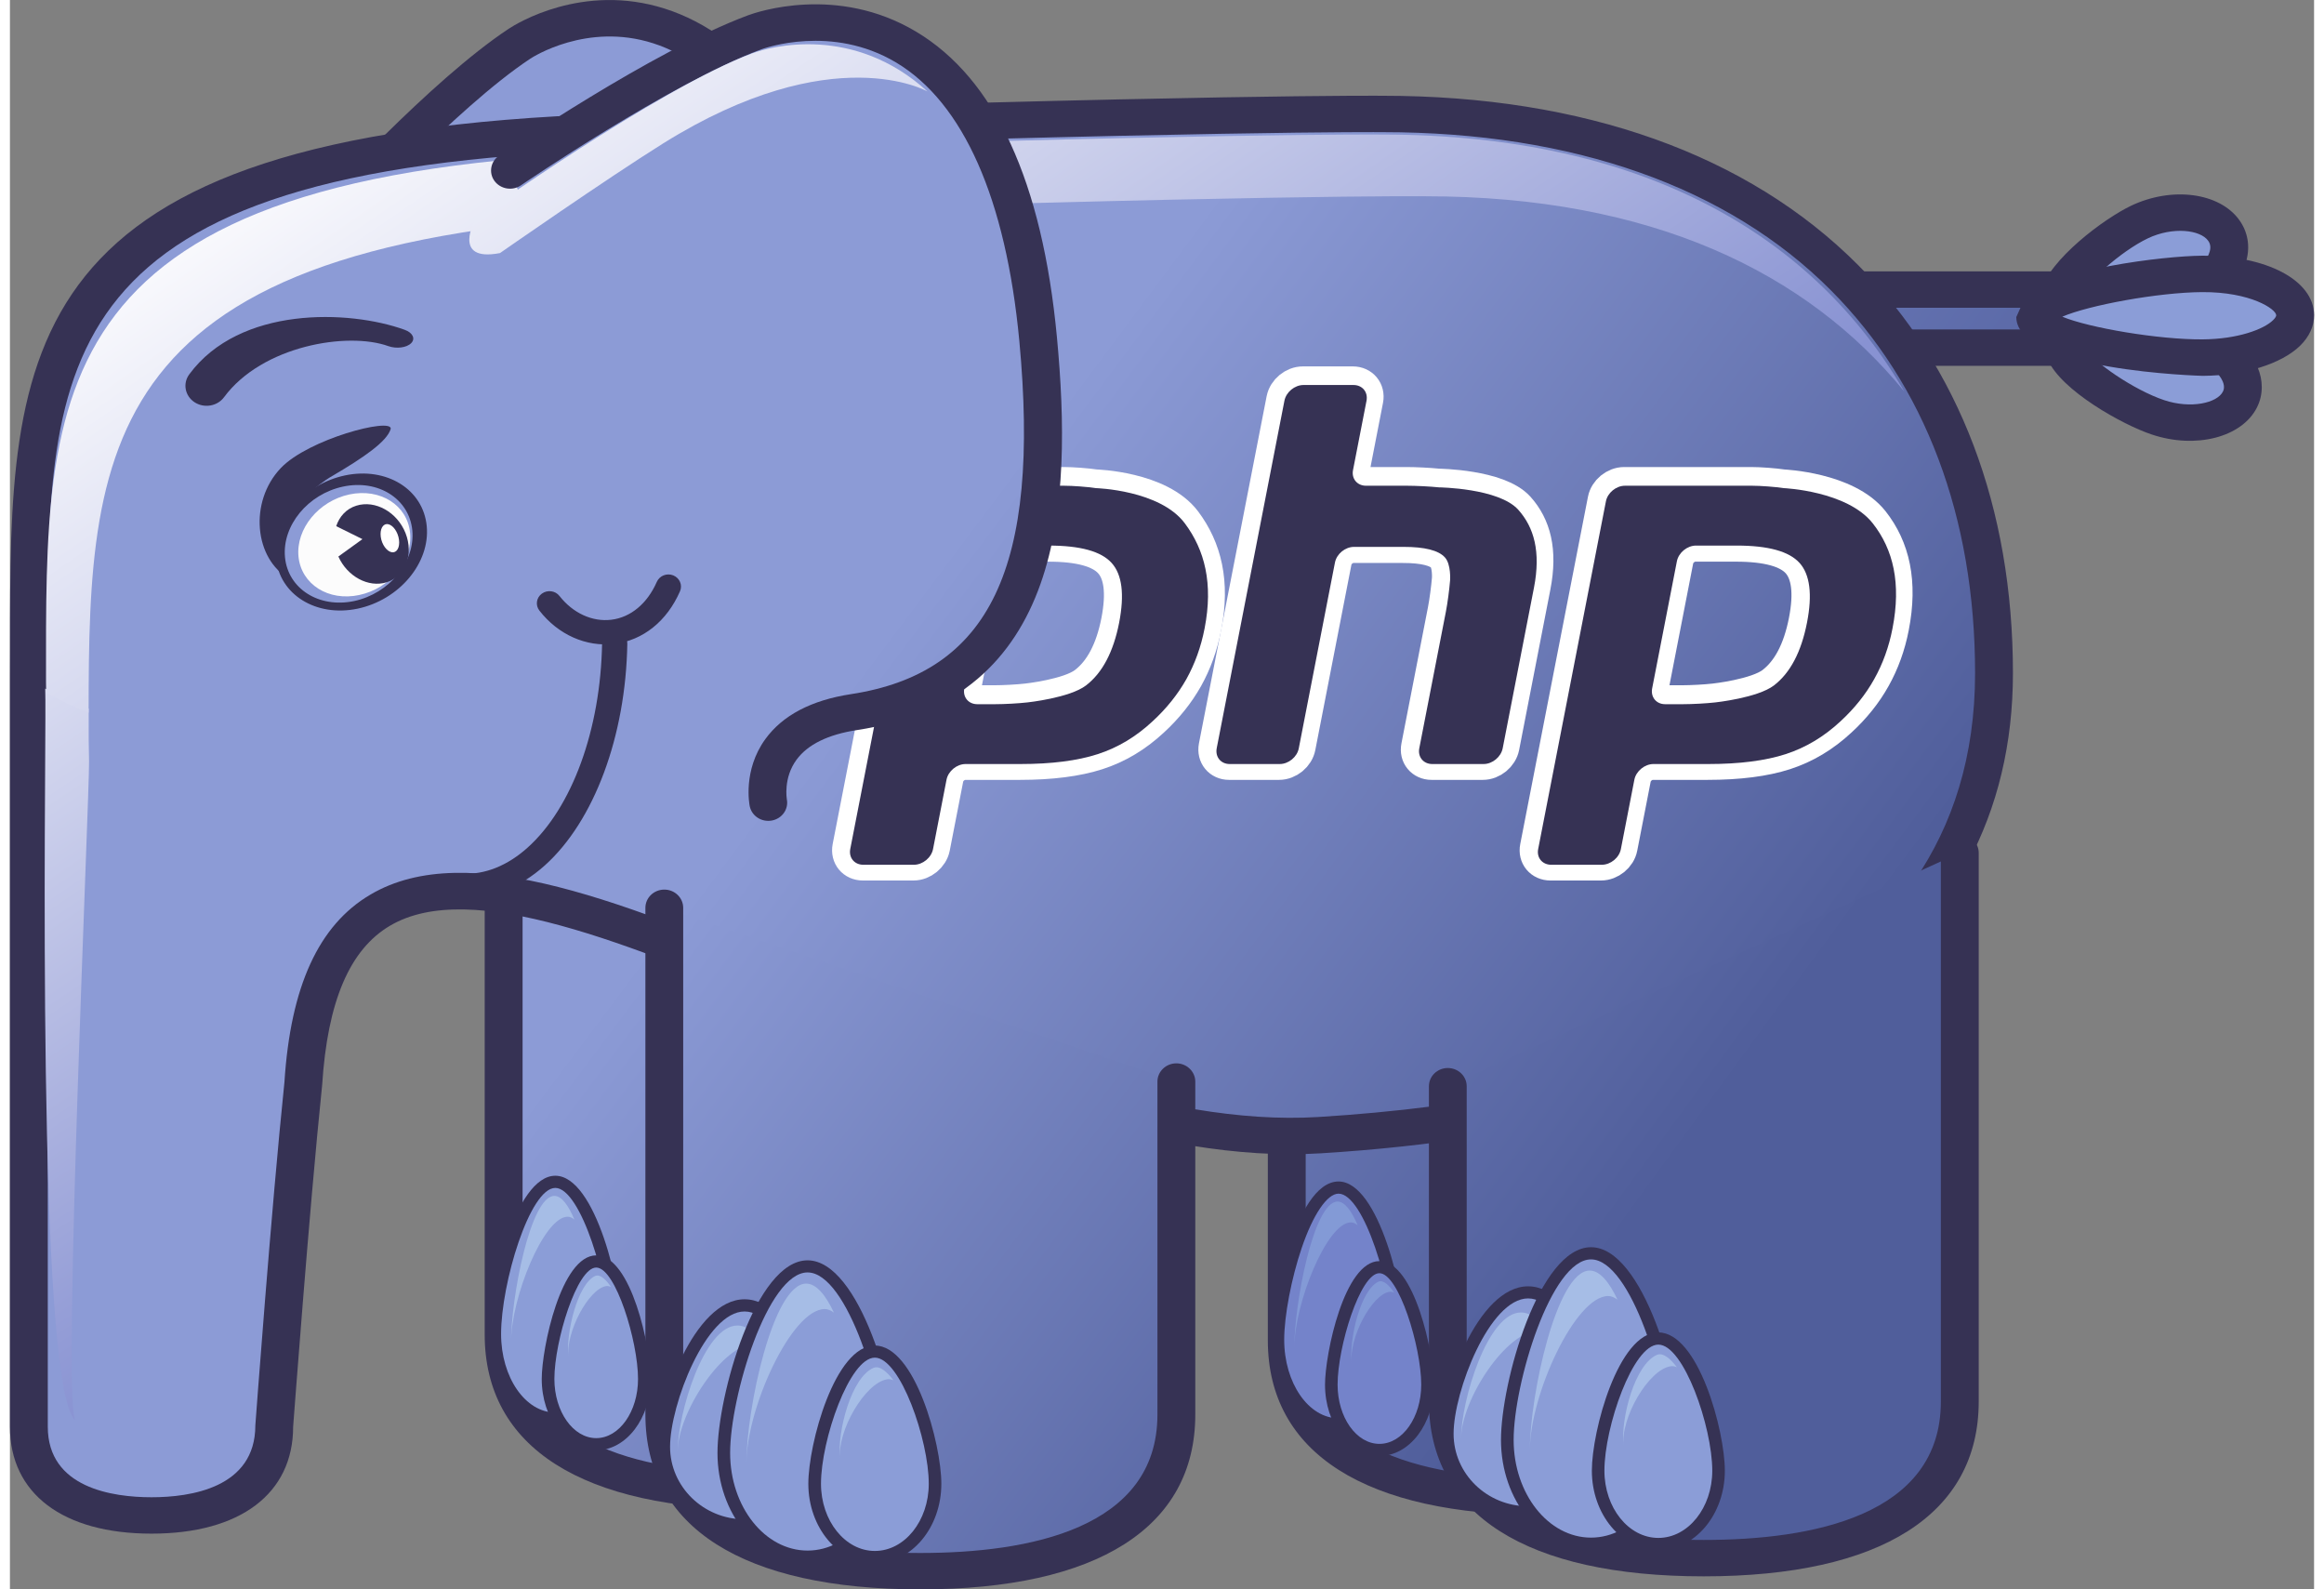<?xml version="1.0" encoding="UTF-8"?>
<svg xmlns="http://www.w3.org/2000/svg" xmlns:xlink="http://www.w3.org/1999/xlink" width="117px" height="80px" viewBox="0 0 116 80" version="1.1">
<rect x="0" y="0" width="116" height="80" fill="#808080" stroke="none"/>
<defs>
<clipPath id="clip1">
  <path d="M 16 0 L 45 0 L 45 38 L 16 38 Z M 16 0 "/>
</clipPath>
<clipPath id="clip2">
  <path d="M 16.141 10.98 C 16.141 10.98 21.766 4.773 25.656 2.199 C 26.898 1.379 36.125 -3.465 42.051 13.207 C 45.293 22.336 45.348 29.133 37.98 32.035 C 33.566 33.77 35.145 37.023 35.145 37.023 "/>
</clipPath>
<linearGradient id="linear0" gradientUnits="userSpaceOnUse" x1="0" y1="0" x2="1" y2="0" gradientTransform="matrix(38.336,28.5,-28.569,38.242,46.765,28.42)">
<stop offset="0" style="stop-color:rgb(54.902%,60.784%,83.922%);stop-opacity:1;"/>
<stop offset="1" style="stop-color:rgb(31.373%,36.863%,60.784%);stop-opacity:1;"/>
</linearGradient>
<clipPath id="clip3">
  <path d="M 91 14 L 106 14 L 106 18 L 91 18 Z M 91 14 "/>
</clipPath>
<clipPath id="clip4">
  <path d="M 91.75 14.574 L 103.559 14.574 C 104.551 14.574 105.352 15.23 105.352 16.035 C 105.352 16.844 104.551 17.496 103.559 17.496 L 94.289 17.496 Z M 91.75 14.574 "/>
</clipPath>
<linearGradient id="linear1" gradientUnits="userSpaceOnUse" x1="0" y1="0" x2="1" y2="0" gradientTransform="matrix(38.654,28.737,-28.807,38.56,71.837,-4.359)">
<stop offset="0" style="stop-color:rgb(50.196%,56.078%,81.569%);stop-opacity:1;"/>
<stop offset="1" style="stop-color:rgb(31.373%,36.863%,60.784%);stop-opacity:1;"/>
</linearGradient>
<clipPath id="clip5">
  <path d="M 24 43 L 51 43 L 51 76 L 24 76 Z M 24 43 "/>
</clipPath>
<clipPath id="clip6">
  <path d="M 50.629 43.648 L 50.629 67.176 C 50.629 72.98 44.859 75.059 37.742 75.059 C 30.621 75.059 24.855 72.98 24.855 67.176 L 24.855 43.367 "/>
</clipPath>
<linearGradient id="linear2" gradientUnits="userSpaceOnUse" x1="0" y1="0" x2="1" y2="0" gradientTransform="matrix(38.167,28.375,-28.444,38.074,29.419,50.942)">
<stop offset="0" style="stop-color:rgb(54.902%,60.784%,83.922%);stop-opacity:1;"/>
<stop offset="1" style="stop-color:rgb(31.373%,36.863%,60.784%);stop-opacity:1;"/>
</linearGradient>
<clipPath id="clip7">
  <path d="M 64 43 L 91 43 L 91 76 L 64 76 Z M 64 43 "/>
</clipPath>
<clipPath id="clip8">
  <path d="M 90.059 43.934 L 90.059 67.465 C 90.059 73.266 84.289 75.344 77.172 75.344 C 70.055 75.344 64.281 73.266 64.281 67.465 L 64.281 43.656 "/>
</clipPath>
<linearGradient id="linear3" gradientUnits="userSpaceOnUse" x1="0" y1="0" x2="1" y2="0" gradientTransform="matrix(38.167,28.375,-28.444,38.074,43.78,32.593)">
<stop offset="0" style="stop-color:rgb(54.902%,60.784%,83.922%);stop-opacity:1;"/>
<stop offset="1" style="stop-color:rgb(31.373%,36.863%,60.784%);stop-opacity:1;"/>
</linearGradient>
<clipPath id="clip9">
  <path d="M 35 11 L 44 11 L 44 36 L 35 36 Z M 35 11 "/>
</clipPath>
<clipPath id="clip10">
  <path d="M 39.785 11.512 C 44.809 19.652 44.273 26.531 37.582 30.137 C 33.578 32.293 35.785 35.145 35.785 35.145 "/>
</clipPath>
<linearGradient id="linear4" gradientUnits="userSpaceOnUse" x1="0" y1="0" x2="1" y2="0" gradientTransform="matrix(37.049,27.543,-27.61,36.959,45.756,29.252)">
<stop offset="0" style="stop-color:rgb(50.196%,56.078%,81.569%);stop-opacity:1;"/>
<stop offset="1" style="stop-color:rgb(31.373%,36.863%,60.784%);stop-opacity:1;"/>
</linearGradient>
<clipPath id="clip11">
  <path d="M 0 5 L 100 5 L 100 77 L 0 77 Z M 0 5 "/>
</clipPath>
<clipPath id="clip12">
  <path d="M 69.109 5.738 C 69.109 5.738 60.777 5.641 30.324 6.645 C -0.125 7.652 1 18.543 0.953 34.188 L 0.953 71.812 C 0.953 74.992 3.715 76.277 7.129 76.277 C 10.539 76.277 13.305 74.992 13.305 71.812 C 13.305 71.812 14.094 61.062 14.773 54.52 C 16.289 30.762 45.039 58.426 65.941 57.137 C 84.93 55.961 99.887 49.422 99.887 33.883 C 99.887 18.336 90.086 5.738 69.109 5.738 Z M 69.109 5.738 "/>
</clipPath>
<linearGradient id="linear5" gradientUnits="userSpaceOnUse" x1="0" y1="0" x2="1" y2="0" gradientTransform="matrix(38.529,28.644,-28.714,38.436,39.383,38.37)">
<stop offset="0" style="stop-color:rgb(54.902%,60.784%,83.922%);stop-opacity:1;"/>
<stop offset="1" style="stop-color:rgb(31.373%,36.863%,60.784%);stop-opacity:1;"/>
</linearGradient>
<clipPath id="clip13">
  <path d="M 1 34 L 4 34 L 4 72 L 1 72 Z M 1 34 "/>
</clipPath>
<clipPath id="clip14">
  <path d="M 1.785 35.219 C 1.816 38.75 1.316 69.613 3.273 71.469 C 2.656 70.102 4 40.203 3.984 38.324 L 3.965 37.223 C 3.965 36.699 3.965 36.184 3.965 35.668 C 3.211 35.391 2.48 35.051 1.777 34.66 Z M 1.785 35.219 "/>
</clipPath>
<linearGradient id="linear6" gradientUnits="userSpaceOnUse" x1="0" y1="0" x2="1" y2="0" gradientTransform="matrix(25.511,37.09,-37.18,25.448,-13.39,28.851)">
<stop offset="0" style="stop-color:rgb(98.039%,98.039%,99.216%);stop-opacity:1;"/>
<stop offset="1" style="stop-color:rgb(53.333%,57.255%,82.353%);stop-opacity:1;"/>
</linearGradient>
<clipPath id="clip15">
  <path d="M 1 6 L 96 6 L 96 36 L 1 36 Z M 1 6 "/>
</clipPath>
<clipPath id="clip16">
  <path d="M 69.098 6.773 C 69.098 6.773 60.945 6.676 31.152 7.66 C 1.359 8.645 1.816 19.598 1.816 34.32 L 1.824 34.863 C 2.512 35.254 3.227 35.594 3.961 35.871 C 3.969 21.941 4.562 11.719 33.297 10.77 C 63.09 9.781 71.246 9.879 71.246 9.879 C 82.641 9.879 90.484 13.715 95.367 19.703 C 90.871 11.957 82.359 6.773 69.098 6.773 Z M 69.098 6.773 "/>
</clipPath>
<linearGradient id="linear7" gradientUnits="userSpaceOnUse" x1="0" y1="0" x2="1" y2="0" gradientTransform="matrix(29.726,43.218,-43.324,29.653,28.613,-1.833)">
<stop offset="0" style="stop-color:rgb(98.039%,98.039%,99.216%);stop-opacity:1;"/>
<stop offset="1" style="stop-color:rgb(53.333%,57.255%,82.353%);stop-opacity:1;"/>
</linearGradient>
<clipPath id="clip17">
  <path d="M 32 45 L 59 45 L 59 80 L 32 80 Z M 32 45 "/>
</clipPath>
<clipPath id="clip18">
  <path d="M 58.723 54.441 L 58.723 71.199 C 58.723 77 52.949 79.086 45.832 79.086 C 38.715 79.086 32.945 77 32.945 71.199 L 32.945 45.695 "/>
</clipPath>
<linearGradient id="linear8" gradientUnits="userSpaceOnUse" x1="0" y1="0" x2="1" y2="0" gradientTransform="matrix(38.148,28.36,-28.429,38.055,28.813,51.886)">
<stop offset="0" style="stop-color:rgb(54.902%,60.784%,83.922%);stop-opacity:1;"/>
<stop offset="1" style="stop-color:rgb(31.373%,36.863%,60.784%);stop-opacity:1;"/>
</linearGradient>
<clipPath id="clip19">
  <path d="M 72 42 L 99 42 L 99 79 L 72 79 Z M 72 42 "/>
</clipPath>
<clipPath id="clip20">
  <path d="M 98.164 42.926 L 98.164 70.543 C 98.164 76.344 92.395 78.426 85.273 78.426 C 78.156 78.426 72.387 76.344 72.387 70.543 L 72.387 54.676 "/>
</clipPath>
<linearGradient id="linear9" gradientUnits="userSpaceOnUse" x1="0" y1="0" x2="1" y2="0" gradientTransform="matrix(38.28,28.459,-28.528,38.187,46.073,29.308)">
<stop offset="0" style="stop-color:rgb(54.902%,60.784%,83.922%);stop-opacity:1;"/>
<stop offset="1" style="stop-color:rgb(31.373%,36.863%,60.784%);stop-opacity:1;"/>
</linearGradient>
<clipPath id="clip21">
  <path d="M 25 1 L 53 1 L 53 41 L 25 41 Z M 25 1 "/>
</clipPath>
<clipPath id="clip22">
  <path d="M 25.176 8.582 C 25.176 8.582 32.727 3.402 37.496 1.629 C 39.016 1.062 49.984 -1.828 51.762 17.062 C 52.734 27.406 50.984 34.551 42.48 35.848 C 37.391 36.621 38.18 40.406 38.18 40.406 "/>
</clipPath>
<linearGradient id="linear10" gradientUnits="userSpaceOnUse" x1="0" y1="0" x2="1" y2="0" gradientTransform="matrix(38.221,28.415,-28.484,38.128,48.358,26.347)">
<stop offset="0" style="stop-color:rgb(54.902%,60.784%,83.922%);stop-opacity:1;"/>
<stop offset="1" style="stop-color:rgb(31.373%,36.863%,60.784%);stop-opacity:1;"/>
</linearGradient>
<clipPath id="clip23">
  <path d="M 23 2 L 47 2 L 47 13 L 23 13 Z M 23 2 "/>
</clipPath>
<clipPath id="clip24">
  <path d="M 32.898 7.211 C 41.449 1.879 46.195 4.605 46.195 4.605 C 42.477 1.215 38.297 2.34 37.371 2.684 C 32.617 4.461 23.438 11.02 23.438 11.02 C 23.438 11.02 22.199 13.215 24.672 12.738 C 24.672 12.738 30.051 8.988 32.898 7.211 Z M 32.898 7.211 "/>
</clipPath>
<linearGradient id="linear11" gradientUnits="userSpaceOnUse" x1="0" y1="0" x2="1" y2="0" gradientTransform="matrix(30.38,44.169,-44.277,30.306,27.892,-1.376)">
<stop offset="0" style="stop-color:rgb(98.039%,98.039%,99.216%);stop-opacity:1;"/>
<stop offset="1" style="stop-color:rgb(53.333%,57.255%,82.353%);stop-opacity:1;"/>
</linearGradient>
</defs>
<g id="surface1">
<g clip-path="url(#clip1)" clip-rule="nonzero">
<g clip-path="url(#clip2)" clip-rule="nonzero">
<path style=" stroke:none;fill-rule:nonzero;fill:url(#linear0);" d="M 16.141 10.98 C 16.141 10.98 21.766 4.773 25.656 2.199 C 26.898 1.379 36.125 -3.465 42.051 13.207 C 45.293 22.336 45.348 29.133 37.98 32.035 C 33.566 33.77 35.145 37.023 35.145 37.023 "/>
</g>
</g>
<path style=" stroke:none;fill-rule:nonzero;fill:rgb(21.176%,19.608%,32.941%);fill-opacity:1;" d="M 25.121 1.441 C 21.168 4.051 15.656 10.121 15.422 10.379 C 15.078 10.758 15.117 11.34 15.516 11.672 C 15.91 12.004 16.512 11.965 16.859 11.582 C 16.914 11.52 22.449 5.43 26.199 2.953 C 26.309 2.879 29.047 1.113 32.375 2.176 C 35.879 3.293 38.914 7.211 41.148 13.504 C 44.711 23.523 43.652 28.812 37.621 31.184 C 35.879 31.871 34.73 32.863 34.215 34.141 C 33.531 35.824 34.25 37.344 34.281 37.41 C 34.5 37.867 35.062 38.059 35.535 37.852 C 36.012 37.645 36.223 37.102 36.012 36.645 C 36.008 36.633 35.602 35.73 35.996 34.785 C 36.324 34.008 37.113 33.363 38.34 32.883 C 47.445 29.297 45.586 20.324 42.953 12.91 C 40.48 5.957 37.125 1.762 32.977 0.438 C 28.828 -0.887 25.484 1.203 25.121 1.441 "/>
<g clip-path="url(#clip3)" clip-rule="nonzero">
<g clip-path="url(#clip4)" clip-rule="nonzero">
<path style=" stroke:none;fill-rule:nonzero;fill:url(#linear1);" d="M 91.75 14.574 L 103.559 14.574 C 104.551 14.574 105.352 15.23 105.352 16.035 C 105.352 16.844 104.551 17.496 103.559 17.496 L 94.289 17.496 L 91.75 14.574 "/>
</g>
</g>
<path style=" stroke:none;fill-rule:nonzero;fill:rgb(21.176%,19.608%,32.941%);fill-opacity:1;" d="M 103.559 15.492 C 104.055 15.492 104.398 15.777 104.398 16.035 C 104.398 16.293 104.055 16.582 103.559 16.582 C 103.559 16.582 95.543 16.582 94.734 16.582 C 94.547 16.363 94.262 16.035 93.789 15.492 C 96.578 15.492 103.559 15.492 103.559 15.492 Z M 89.711 13.66 L 93.844 18.414 L 103.559 18.414 C 105.074 18.414 106.305 17.348 106.305 16.035 C 106.305 14.727 105.074 13.66 103.559 13.66 L 89.711 13.66 "/>
<path style=" stroke:none;fill-rule:nonzero;fill:rgb(54.51%,61.569%,84.314%);fill-opacity:1;" d="M 107.211 11.176 C 108.836 10.406 110.734 10.594 111.453 11.598 C 112.172 12.605 111.441 14.043 109.816 14.816 C 108.195 15.586 103.949 16.52 103.227 15.512 C 102.508 14.508 105.59 11.949 107.211 11.176 "/>
<path style=" stroke:none;fill-rule:nonzero;fill:rgb(21.176%,19.608%,32.941%);fill-opacity:1;" d="M 107.633 11.996 C 108.891 11.398 110.273 11.566 110.668 12.117 C 110.781 12.273 110.805 12.449 110.746 12.66 C 110.645 13.043 110.234 13.594 109.395 13.996 C 107.828 14.738 105.047 15.176 104.188 14.965 C 104.504 14.254 106.246 12.66 107.633 11.996 Z M 106.789 10.355 C 105.434 11 102.672 13.055 102.234 14.676 L 102.445 16.031 C 103.75 17.859 109.012 16.223 110.238 15.637 C 111.461 15.055 112.316 14.137 112.59 13.121 C 112.789 12.395 112.664 11.672 112.238 11.078 C 111.242 9.691 108.852 9.375 106.789 10.355 "/>
<path style=" stroke:none;fill-rule:nonzero;fill:rgb(54.51%,61.569%,84.314%);fill-opacity:1;" d="M 110.098 17.109 C 111.836 17.688 112.805 19.031 112.27 20.109 C 111.727 21.188 109.879 21.586 108.141 21.004 C 106.406 20.426 102.91 18.246 103.449 17.172 C 103.992 16.09 108.359 16.527 110.098 17.109 "/>
<path style=" stroke:none;fill-rule:nonzero;fill:rgb(21.176%,19.608%,32.941%);fill-opacity:1;" d="M 110.41 16.242 L 110.406 16.242 Z M 109.785 17.973 C 110.719 18.285 111.234 18.805 111.398 19.191 C 111.523 19.484 111.438 19.656 111.41 19.711 C 111.125 20.285 109.797 20.59 108.453 20.141 C 106.918 19.629 104.855 18.191 104.465 17.527 C 105.188 17.289 108.105 17.41 109.785 17.973 Z M 102.594 16.773 L 102.594 18.102 C 103.266 19.656 106.359 21.383 107.832 21.871 C 110.043 22.613 112.371 22.012 113.125 20.508 C 113.289 20.184 113.367 19.836 113.367 19.48 C 113.367 19.148 113.297 18.812 113.156 18.484 C 112.73 17.496 111.727 16.684 110.406 16.242 C 109.09 15.801 103.59 14.785 102.594 16.773 "/>
<path style=" stroke:none;fill-rule:nonzero;fill:rgb(54.51%,61.569%,84.314%);fill-opacity:1;" d="M 110.352 13.785 C 112.934 13.77 115.039 14.699 115.047 15.863 C 115.059 17.027 112.977 17.984 110.395 18 C 107.816 18.016 101.973 17.113 101.961 15.953 C 101.945 14.785 107.773 13.805 110.352 13.785 "/>
<path style=" stroke:none;fill-rule:nonzero;fill:rgb(21.176%,19.608%,32.941%);fill-opacity:1;" d="M 114.094 15.871 C 114.094 15.914 114.055 16 113.938 16.113 C 113.473 16.574 112.16 17.07 110.387 17.082 C 108.172 17.098 104.672 16.5 103.324 15.941 C 104.66 15.363 108.148 14.719 110.359 14.703 C 112.805 14.688 114.094 15.562 114.094 15.871 Z M 110.344 12.871 C 108.469 12.883 102.895 13.543 101.465 14.941 L 101.008 15.961 C 101.035 18.656 110.309 18.918 110.402 18.918 C 112.48 18.902 114.355 18.32 115.297 17.402 C 115.762 16.945 116.008 16.41 116 15.852 C 115.984 14.105 113.605 12.848 110.344 12.871 "/>
<g clip-path="url(#clip5)" clip-rule="nonzero">
<g clip-path="url(#clip6)" clip-rule="nonzero">
<path style=" stroke:none;fill-rule:nonzero;fill:url(#linear2);" d="M 50.629 43.648 L 50.629 67.176 C 50.629 72.98 44.859 75.059 37.742 75.059 C 30.621 75.059 24.855 72.98 24.855 67.176 L 24.855 43.367 "/>
</g>
</g>
<path style=" stroke:none;fill-rule:nonzero;fill:rgb(21.176%,19.608%,32.941%);fill-opacity:1;" d="M 23.902 43.367 L 23.902 67.176 C 23.902 72.852 28.816 75.977 37.742 75.977 C 46.668 75.977 51.582 72.852 51.582 67.176 L 51.582 43.648 C 51.582 43.141 51.156 42.73 50.629 42.73 C 50.105 42.73 49.68 43.141 49.68 43.648 L 49.68 67.176 C 49.68 72.934 43.188 74.141 37.742 74.141 C 32.297 74.141 25.809 72.934 25.809 67.176 L 25.809 43.367 C 25.809 42.863 25.379 42.453 24.855 42.453 C 24.328 42.453 23.902 42.863 23.902 43.367 "/>
<path style=" stroke:none;fill-rule:nonzero;fill:rgb(54.51%,61.569%,84.314%);fill-opacity:1;" d="M 30.504 67.148 C 30.504 69.496 29.141 71.402 27.457 71.402 C 25.773 71.402 24.406 69.496 24.406 67.148 C 24.406 64.797 25.773 59.488 27.457 59.488 C 29.141 59.488 30.504 64.797 30.504 67.148 "/>
<path style=" stroke:none;fill-rule:nonzero;fill:rgb(21.176%,19.608%,32.941%);fill-opacity:1;" d="M 24.727 67.148 C 24.727 64.59 26.172 59.793 27.457 59.793 C 28.738 59.793 30.184 64.59 30.184 67.148 C 30.184 69.328 28.961 71.098 27.457 71.098 C 25.949 71.098 24.727 69.328 24.727 67.148 Z M 24.09 67.148 C 24.09 69.664 25.598 71.711 27.457 71.711 C 29.312 71.711 30.82 69.664 30.82 67.148 C 30.82 64.852 29.48 59.18 27.457 59.18 C 25.434 59.18 24.09 64.852 24.09 67.148 "/>
<path style=" stroke:none;fill-rule:nonzero;fill:rgb(65.098%,74.118%,90.196%);fill-opacity:1;" d="M 25.227 67.574 C 25.227 65.312 26.879 61.242 28.082 61.242 C 28.199 61.242 28.309 61.297 28.418 61.387 C 28.117 60.668 27.773 60.195 27.41 60.195 C 26.203 60.195 25.227 65.312 25.227 67.574 "/>
<path style=" stroke:none;fill-rule:nonzero;fill:rgb(54.51%,61.569%,84.314%);fill-opacity:1;" d="M 31.941 69.41 C 31.941 71.223 30.855 72.695 29.516 72.695 C 28.176 72.695 27.09 71.223 27.09 69.41 C 27.09 67.59 28.176 63.496 29.516 63.496 C 30.855 63.496 31.941 67.59 31.941 69.41 "/>
<path style=" stroke:none;fill-rule:nonzero;fill:rgb(21.176%,19.608%,32.941%);fill-opacity:1;" d="M 27.41 69.41 C 27.41 67.508 28.547 63.801 29.516 63.801 C 30.488 63.801 31.621 67.508 31.621 69.41 C 31.621 71.051 30.676 72.387 29.516 72.387 C 28.355 72.387 27.41 71.051 27.41 69.41 Z M 26.773 69.41 C 26.773 71.387 28.004 73 29.516 73 C 31.027 73 32.258 71.387 32.258 69.41 C 32.258 67.859 31.285 63.188 29.516 63.188 C 27.746 63.188 26.773 67.859 26.773 69.41 "/>
<path style=" stroke:none;fill-rule:nonzero;fill:rgb(65.098%,74.118%,90.196%);fill-opacity:1;" d="M 28.109 68.328 C 27.988 67.035 29.125 64.891 30.012 64.734 C 30.094 64.723 30.18 64.742 30.262 64.777 C 30.004 64.406 29.711 64.113 29.457 64.227 C 28.582 64.645 27.988 67.043 28.109 68.328 "/>
<g clip-path="url(#clip7)" clip-rule="nonzero">
<g clip-path="url(#clip8)" clip-rule="nonzero">
<path style=" stroke:none;fill-rule:nonzero;fill:url(#linear3);" d="M 90.059 43.934 L 90.059 67.465 C 90.059 73.266 84.289 75.344 77.172 75.344 C 70.055 75.344 64.281 73.266 64.281 67.465 L 64.281 43.656 "/>
</g>
</g>
<path style=" stroke:none;fill-rule:nonzero;fill:rgb(21.176%,19.608%,32.941%);fill-opacity:1;" d="M 63.328 43.656 L 63.328 67.465 C 63.328 73.137 68.246 76.262 77.172 76.262 C 81.188 76.262 84.41 75.629 86.746 74.383 C 89.539 72.891 91.012 70.5 91.012 67.465 L 91.012 43.934 C 91.012 43.43 90.586 43.02 90.059 43.02 C 89.535 43.02 89.109 43.43 89.109 43.934 L 89.109 67.465 C 89.109 69.859 88.035 71.598 85.824 72.781 C 83.801 73.859 80.809 74.43 77.172 74.43 C 71.727 74.43 65.234 73.219 65.234 67.465 L 65.234 43.656 C 65.234 43.148 64.809 42.738 64.281 42.738 C 63.758 42.738 63.328 43.148 63.328 43.656 "/>
<path style=" stroke:none;fill-rule:nonzero;fill:rgb(45.49%,51.373%,79.216%);fill-opacity:1;" d="M 69.934 67.434 C 69.934 69.781 68.57 71.695 66.887 71.695 C 65.199 71.695 63.836 69.781 63.836 67.434 C 63.836 65.086 65.199 59.773 66.887 59.773 C 68.57 59.773 69.934 65.086 69.934 67.434 "/>
<path style=" stroke:none;fill-rule:nonzero;fill:rgb(21.176%,19.608%,32.941%);fill-opacity:1;" d="M 64.152 67.434 C 64.152 66.234 64.516 64.336 65.031 62.82 C 65.605 61.129 66.316 60.082 66.887 60.082 C 68.168 60.082 69.617 64.879 69.617 67.434 C 69.617 69.613 68.391 71.387 66.887 71.387 C 65.379 71.387 64.152 69.613 64.152 67.434 Z M 64.43 62.629 C 63.891 64.199 63.52 66.176 63.52 67.434 C 63.52 69.949 65.027 72 66.887 72 C 68.742 72 70.25 69.949 70.25 67.434 C 70.25 65.137 68.91 59.469 66.887 59.469 C 65.742 59.469 64.918 61.188 64.43 62.629 "/>
<path style=" stroke:none;fill-rule:nonzero;fill:rgb(51.373%,60.392%,83.922%);fill-opacity:1;" d="M 64.66 67.863 C 64.66 65.602 66.309 61.527 67.512 61.527 C 67.629 61.527 67.742 61.586 67.852 61.672 C 67.547 60.957 67.203 60.48 66.84 60.48 C 65.633 60.48 64.66 65.602 64.66 67.863 "/>
<path style=" stroke:none;fill-rule:nonzero;fill:rgb(45.49%,51.373%,79.216%);fill-opacity:1;" d="M 71.371 69.695 C 71.371 71.512 70.285 72.98 68.945 72.98 C 67.609 72.98 66.523 71.512 66.523 69.695 C 66.523 67.879 67.609 63.781 68.945 63.781 C 70.285 63.781 71.371 67.879 71.371 69.695 "/>
<path style=" stroke:none;fill-rule:nonzero;fill:rgb(21.176%,19.608%,32.941%);fill-opacity:1;" d="M 66.84 69.695 C 66.84 67.793 67.977 64.086 68.945 64.086 C 69.914 64.086 71.051 67.793 71.051 69.695 C 71.051 71.34 70.109 72.676 68.945 72.676 C 67.785 72.676 66.84 71.34 66.84 69.695 Z M 66.207 69.695 C 66.207 71.676 67.434 73.285 68.945 73.285 C 70.457 73.285 71.688 71.676 71.688 69.695 C 71.688 68.148 70.715 63.477 68.945 63.477 C 67.176 63.477 66.207 68.148 66.207 69.695 "/>
<path style=" stroke:none;fill-rule:nonzero;fill:rgb(51.373%,60.392%,83.922%);fill-opacity:1;" d="M 67.543 68.617 C 67.418 67.324 68.555 65.18 69.441 65.023 C 69.523 65.012 69.609 65.031 69.691 65.066 C 69.434 64.695 69.141 64.398 68.887 64.516 C 68.012 64.934 67.418 67.328 67.543 68.617 "/>
<g clip-path="url(#clip9)" clip-rule="nonzero">
<g clip-path="url(#clip10)" clip-rule="nonzero">
<path style=" stroke:none;fill-rule:nonzero;fill:url(#linear4);" d="M 39.785 11.512 C 44.809 19.652 44.273 26.531 37.582 30.137 C 33.578 32.293 35.785 35.145 35.785 35.145 "/>
</g>
</g>
<path style=" stroke:none;fill-rule:nonzero;fill:rgb(3.137%,2.353%,1.569%);fill-opacity:1;" d="M 39.301 10.723 C 38.848 10.98 38.699 11.543 38.969 11.977 C 41.762 16.508 42.762 20.609 41.859 23.84 C 41.219 26.133 39.625 27.984 37.117 29.336 C 35.535 30.188 34.59 31.266 34.312 32.531 C 33.93 34.254 34.977 35.633 35.02 35.691 C 35.332 36.094 35.922 36.176 36.344 35.879 C 36.766 35.582 36.859 35.012 36.555 34.602 C 36.547 34.594 35.969 33.801 36.176 32.898 C 36.344 32.176 36.977 31.516 38.047 30.934 C 41.02 29.332 42.922 27.105 43.703 24.312 C 44.738 20.598 43.668 16.008 40.605 11.043 C 40.336 10.605 39.754 10.465 39.301 10.723 "/>
<g clip-path="url(#clip11)" clip-rule="nonzero">
<g clip-path="url(#clip12)" clip-rule="nonzero">
<path style=" stroke:none;fill-rule:nonzero;fill:url(#linear5);" d="M 69.109 5.738 C 69.109 5.738 60.777 5.641 30.324 6.645 C -0.125 7.652 1 18.543 0.953 34.188 L 0.953 71.812 C 0.953 74.992 3.715 76.277 7.129 76.277 C 10.539 76.277 13.305 74.992 13.305 71.812 C 13.305 71.812 14.094 61.062 14.773 54.52 C 16.289 30.762 45.039 58.426 65.941 57.137 C 84.93 55.961 99.887 49.422 99.887 33.883 C 99.887 18.336 90.086 5.738 69.109 5.738 "/>
</g>
</g>
<path style=" stroke:none;fill-rule:nonzero;fill:rgb(21.176%,19.608%,32.941%);fill-opacity:1;" d="M 1.906 71.812 L 1.906 34.188 C 1.906 34.191 1.906 32.527 1.906 32.527 C 1.914 18.059 1.918 8.5 30.355 7.562 C 60.414 6.57 69.016 6.652 69.098 6.652 L 69.109 6.652 C 78.688 6.652 86.488 9.406 91.676 14.613 C 96.426 19.383 98.934 26.043 98.934 33.883 C 98.934 50.656 80.957 55.289 65.879 56.223 C 57.941 56.711 48.582 52.797 40.32 49.344 C 31.062 45.469 23.066 42.129 18.145 45.031 C 15.543 46.562 14.129 49.648 13.82 54.465 C 13.152 60.906 12.363 71.637 12.355 71.746 C 12.355 74.898 9.078 75.363 7.129 75.363 C 5.176 75.363 1.906 74.898 1.906 71.812 Z M 30.293 5.73 C 0.012 6.73 0.008 17.551 0.004 32.527 L 0 34.184 L 0 71.812 C 0 75.18 2.664 77.195 7.129 77.195 C 11.594 77.195 14.258 75.18 14.258 71.812 C 14.266 71.766 15.051 61.062 15.719 54.609 C 15.988 50.402 17.105 47.789 19.137 46.594 C 23.219 44.188 31.152 47.508 39.562 51.023 C 48.02 54.559 57.605 58.57 66 58.051 C 88.469 56.66 100.84 48.078 100.84 33.883 C 100.84 25.562 98.145 18.461 93.051 13.348 C 87.496 7.77 79.219 4.82 69.109 4.82 L 69.121 4.82 C 69.039 4.82 60.418 4.734 30.293 5.73 "/>
<g clip-path="url(#clip13)" clip-rule="nonzero">
<g clip-path="url(#clip14)" clip-rule="nonzero">
<path style=" stroke:none;fill-rule:nonzero;fill:url(#linear6);" d="M 1.785 35.219 C 1.816 38.75 1.316 69.613 3.273 71.469 C 2.656 70.102 4 40.203 3.984 38.324 L 3.965 37.223 C 3.965 36.699 3.965 36.184 3.965 35.668 C 3.211 35.391 2.48 35.051 1.777 34.66 L 1.785 35.219 "/>
</g>
</g>
<g clip-path="url(#clip15)" clip-rule="nonzero">
<g clip-path="url(#clip16)" clip-rule="nonzero">
<path style=" stroke:none;fill-rule:nonzero;fill:url(#linear7);" d="M 69.098 6.773 C 69.098 6.773 60.945 6.676 31.152 7.66 C 1.359 8.645 1.816 19.598 1.816 34.32 L 1.824 34.863 C 2.512 35.254 3.227 35.594 3.961 35.871 C 3.969 21.941 4.562 11.719 33.297 10.77 C 63.09 9.781 71.246 9.879 71.246 9.879 C 82.641 9.879 90.484 13.715 95.367 19.703 C 90.871 11.957 82.359 6.773 69.098 6.773 "/>
</g>
</g>
<g clip-path="url(#clip17)" clip-rule="nonzero">
<g clip-path="url(#clip18)" clip-rule="nonzero">
<path style=" stroke:none;fill-rule:nonzero;fill:url(#linear8);" d="M 58.723 54.441 L 58.723 71.199 C 58.723 77 52.949 79.086 45.832 79.086 C 38.715 79.086 32.945 77 32.945 71.199 L 32.945 45.695 "/>
</g>
</g>
<path style=" stroke:none;fill-rule:nonzero;fill:rgb(21.176%,19.608%,32.941%);fill-opacity:1;" d="M 31.992 45.695 L 31.992 71.199 C 31.992 76.875 36.906 80 45.832 80 C 54.758 80 59.676 76.875 59.676 71.199 L 59.676 54.441 C 59.676 53.938 59.246 53.523 58.723 53.523 C 58.195 53.523 57.77 53.938 57.77 54.441 L 57.77 71.199 C 57.77 76.957 51.277 78.168 45.832 78.168 C 40.387 78.168 33.895 76.957 33.895 71.199 L 33.895 45.695 C 33.895 45.188 33.469 44.777 32.945 44.777 C 32.418 44.777 31.992 45.188 31.992 45.695 "/>
<path style=" stroke:none;fill-rule:nonzero;fill:rgb(54.51%,61.569%,84.314%);fill-opacity:1;" d="M 41.051 72.824 C 41.051 75.008 39.23 76.777 36.984 76.777 C 34.738 76.777 32.918 75.008 32.918 72.824 C 32.918 70.641 34.738 65.707 36.984 65.707 C 39.23 65.707 41.051 70.641 41.051 72.824 "/>
<path style=" stroke:none;fill-rule:nonzero;fill:rgb(21.176%,19.608%,32.941%);fill-opacity:1;" d="M 33.234 72.824 C 33.234 70.695 35.047 66.012 36.984 66.012 C 38.922 66.012 40.734 70.695 40.734 72.824 C 40.734 74.836 39.055 76.473 36.984 76.473 C 34.918 76.473 33.234 74.836 33.234 72.824 Z M 32.598 72.824 C 32.598 75.172 34.566 77.082 36.984 77.082 C 39.402 77.082 41.371 75.172 41.371 72.824 C 41.371 70.609 39.52 65.398 36.984 65.398 C 34.453 65.398 32.598 70.609 32.598 72.824 "/>
<path style=" stroke:none;fill-rule:nonzero;fill:rgb(65.098%,74.118%,90.196%);fill-opacity:1;" d="M 33.613 73.086 C 33.613 71.129 35.891 67.621 37.555 67.621 C 37.715 67.621 37.867 67.668 38.023 67.746 C 37.602 67.129 37.129 66.719 36.625 66.719 C 34.957 66.719 33.613 71.133 33.613 73.086 "/>
<path style=" stroke:none;fill-rule:nonzero;fill:rgb(54.51%,61.569%,84.314%);fill-opacity:1;" d="M 44.367 73.133 C 44.367 76.012 42.48 78.355 40.156 78.355 C 37.824 78.355 35.941 76.012 35.941 73.133 C 35.941 70.25 37.824 63.742 40.156 63.742 C 42.48 63.742 44.367 70.25 44.367 73.133 "/>
<path style=" stroke:none;fill-rule:nonzero;fill:rgb(21.176%,19.608%,32.941%);fill-opacity:1;" d="M 36.258 73.133 C 36.258 70.293 38.145 64.047 40.156 64.047 C 42.168 64.047 44.047 70.293 44.047 73.133 C 44.047 75.844 42.301 78.047 40.156 78.047 C 38.008 78.047 36.258 75.844 36.258 73.133 Z M 35.621 73.133 C 35.621 76.18 37.656 78.66 40.156 78.66 C 42.652 78.66 44.684 76.18 44.684 73.133 C 44.684 70.238 42.77 63.438 40.156 63.438 C 37.539 63.438 35.621 70.238 35.621 73.133 "/>
<path style=" stroke:none;fill-rule:nonzero;fill:rgb(65.098%,74.118%,90.196%);fill-opacity:1;" d="M 37.078 73.656 C 37.078 70.879 39.355 65.891 41.02 65.891 C 41.18 65.891 41.336 65.961 41.484 66.07 C 41.07 65.188 40.594 64.609 40.09 64.609 C 38.422 64.609 37.078 70.883 37.078 73.656 "/>
<path style=" stroke:none;fill-rule:nonzero;fill:rgb(54.51%,61.569%,84.314%);fill-opacity:1;" d="M 46.574 74.684 C 46.574 76.723 45.219 78.375 43.543 78.375 C 41.871 78.375 40.516 76.723 40.516 74.684 C 40.516 72.637 41.871 68.031 43.543 68.031 C 45.219 68.031 46.574 72.637 46.574 74.684 "/>
<path style=" stroke:none;fill-rule:nonzero;fill:rgb(21.176%,19.608%,32.941%);fill-opacity:1;" d="M 40.832 74.684 C 40.832 72.477 42.27 68.336 43.543 68.336 C 44.82 68.336 46.258 72.477 46.258 74.684 C 46.258 76.551 45.043 78.066 43.543 78.066 C 42.051 78.066 40.832 76.551 40.832 74.684 Z M 40.195 74.684 C 40.195 76.887 41.699 78.68 43.543 78.68 C 45.395 78.68 46.891 76.887 46.891 74.684 C 46.891 72.676 45.559 67.727 43.543 67.727 C 41.531 67.727 40.195 72.676 40.195 74.684 "/>
<path style=" stroke:none;fill-rule:nonzero;fill:rgb(65.098%,74.118%,90.196%);fill-opacity:1;" d="M 41.789 73.465 C 41.637 72.012 43.055 69.598 44.164 69.426 C 44.266 69.406 44.371 69.434 44.48 69.473 C 44.156 69.051 43.789 68.719 43.473 68.852 C 42.375 69.32 41.637 72.016 41.789 73.465 "/>
<g clip-path="url(#clip19)" clip-rule="nonzero">
<g clip-path="url(#clip20)" clip-rule="nonzero">
<path style=" stroke:none;fill-rule:nonzero;fill:url(#linear9);" d="M 98.164 42.926 L 98.164 70.543 C 98.164 76.344 92.395 78.426 85.273 78.426 C 78.156 78.426 72.387 76.344 72.387 70.543 L 72.387 54.676 "/>
</g>
</g>
<path style=" stroke:none;fill-rule:nonzero;fill:rgb(21.176%,19.608%,32.941%);fill-opacity:1;" d="M 97.211 42.926 L 97.211 70.543 C 97.211 76.305 90.719 77.512 85.273 77.512 C 79.832 77.512 73.34 76.305 73.34 70.543 L 73.34 54.676 C 73.34 54.168 72.914 53.758 72.387 53.758 C 71.863 53.758 71.438 54.168 71.438 54.676 L 71.438 70.543 C 71.438 76.219 76.352 79.344 85.273 79.344 C 94.199 79.344 99.117 76.219 99.117 70.543 L 99.117 42.926 C 99.117 42.422 98.691 42.012 98.164 42.012 C 97.641 42.012 97.211 42.422 97.211 42.926 "/>
<path style=" stroke:none;fill-rule:nonzero;fill:rgb(54.51%,61.569%,84.314%);fill-opacity:1;" d="M 80.496 72.168 C 80.496 74.348 78.676 76.121 76.43 76.121 C 74.18 76.121 72.359 74.348 72.359 72.168 C 72.359 69.984 74.18 65.051 76.43 65.051 C 78.676 65.051 80.496 69.984 80.496 72.168 "/>
<path style=" stroke:none;fill-rule:nonzero;fill:rgb(21.176%,19.608%,32.941%);fill-opacity:1;" d="M 72.68 72.168 C 72.68 70.039 74.492 65.355 76.43 65.355 C 78.367 65.355 80.18 70.039 80.18 72.168 C 80.18 74.18 78.496 75.816 76.43 75.816 C 74.359 75.816 72.68 74.18 72.68 72.168 Z M 72.043 72.168 C 72.043 74.516 74.012 76.426 76.43 76.426 C 78.848 76.426 80.812 74.516 80.812 72.168 C 80.812 69.953 78.961 64.746 76.43 64.746 C 73.895 64.746 72.043 69.953 72.043 72.168 "/>
<path style=" stroke:none;fill-rule:nonzero;fill:rgb(65.098%,74.118%,90.196%);fill-opacity:1;" d="M 73.055 72.43 C 73.055 70.473 75.332 66.965 77 66.965 C 77.156 66.965 77.312 67.012 77.465 67.09 C 77.047 66.473 76.574 66.062 76.07 66.062 C 74.402 66.062 73.055 70.477 73.055 72.43 "/>
<path style=" stroke:none;fill-rule:nonzero;fill:rgb(54.51%,61.569%,84.314%);fill-opacity:1;" d="M 83.809 72.477 C 83.809 75.355 81.926 77.699 79.598 77.699 C 77.27 77.699 75.383 75.355 75.383 72.477 C 75.383 69.594 77.27 63.086 79.598 63.086 C 81.926 63.086 83.809 69.594 83.809 72.477 "/>
<path style=" stroke:none;fill-rule:nonzero;fill:rgb(21.176%,19.608%,32.941%);fill-opacity:1;" d="M 75.703 72.477 C 75.703 69.637 77.586 63.391 79.598 63.391 C 81.609 63.391 83.492 69.637 83.492 72.477 C 83.492 75.188 81.746 77.395 79.598 77.395 C 77.449 77.395 75.703 75.188 75.703 72.477 Z M 75.066 72.477 C 75.066 75.523 77.098 78.004 79.598 78.004 C 82.094 78.004 84.125 75.523 84.125 72.477 C 84.125 69.582 82.215 62.777 79.598 62.777 C 76.98 62.777 75.066 69.582 75.066 72.477 "/>
<path style=" stroke:none;fill-rule:nonzero;fill:rgb(65.098%,74.118%,90.196%);fill-opacity:1;" d="M 76.52 73 C 76.52 70.223 78.801 65.234 80.465 65.234 C 80.621 65.234 80.777 65.309 80.93 65.414 C 80.516 64.531 80.039 63.953 79.535 63.953 C 77.867 63.953 76.52 70.227 76.52 73 "/>
<path style=" stroke:none;fill-rule:nonzero;fill:rgb(54.51%,61.569%,84.314%);fill-opacity:1;" d="M 86.02 74.027 C 86.02 76.066 84.664 77.719 82.988 77.719 C 81.316 77.719 79.957 76.066 79.957 74.027 C 79.957 71.98 81.316 67.371 82.988 67.371 C 84.664 67.371 86.02 71.98 86.02 74.027 "/>
<path style=" stroke:none;fill-rule:nonzero;fill:rgb(21.176%,19.608%,32.941%);fill-opacity:1;" d="M 80.273 74.027 C 80.273 71.82 81.711 67.68 82.988 67.68 C 84.266 67.68 85.703 71.82 85.703 74.027 C 85.703 75.895 84.484 77.41 82.988 77.41 C 81.492 77.41 80.273 75.895 80.273 74.027 Z M 79.641 74.027 C 79.641 76.23 81.141 78.023 82.988 78.023 C 84.836 78.023 86.336 76.23 86.336 74.027 C 86.336 72.02 85.004 67.066 82.988 67.066 C 80.973 67.066 79.641 72.02 79.641 74.027 "/>
<path style=" stroke:none;fill-rule:nonzero;fill:rgb(65.098%,74.118%,90.196%);fill-opacity:1;" d="M 81.234 72.812 C 81.078 71.355 82.5 68.941 83.605 68.77 C 83.711 68.754 83.816 68.773 83.922 68.816 C 83.598 68.395 83.23 68.066 82.918 68.195 C 81.82 68.664 81.078 71.359 81.234 72.812 "/>
<path style=" stroke:none;fill-rule:nonzero;fill:rgb(21.176%,19.608%,32.941%);fill-opacity:1;" d="M 9.027 18.844 C 8.691 19.301 8.809 19.926 9.293 20.246 C 9.777 20.562 10.441 20.449 10.777 19.996 C 12.695 17.398 17 16.684 19.051 17.422 C 19.457 17.566 19.973 17.504 20.199 17.273 C 20.426 17.047 20.277 16.742 19.867 16.598 C 17.062 15.586 11.562 15.402 9.027 18.844 "/>
<path style=" stroke:none;fill-rule:nonzero;fill:rgb(21.176%,19.608%,32.941%);fill-opacity:1;" d="M 17.328 30.254 C 15.559 30.625 14 29.637 13.848 28.051 C 13.695 26.457 15.004 24.867 16.773 24.492 C 18.543 24.117 20.102 25.105 20.258 26.695 C 20.41 28.285 19.098 29.875 17.328 30.254 Z M 20.984 26.484 C 20.809 24.629 18.965 23.488 16.867 23.93 C 14.773 24.371 13.215 26.23 13.391 28.082 C 13.566 29.93 15.41 31.074 17.504 30.637 C 19.605 30.191 21.16 28.336 20.984 26.484 "/>
<path style=" stroke:none;fill-rule:nonzero;fill:rgb(98.824%,98.824%,98.824%);fill-opacity:1;" d="M 20.145 26.824 C 20.281 28.223 19.133 29.625 17.586 29.949 C 16.031 30.281 14.664 29.41 14.527 28.012 C 14.395 26.613 15.543 25.215 17.09 24.887 C 18.645 24.559 20.012 25.426 20.145 26.824 "/>
<path style=" stroke:none;fill-rule:nonzero;fill:rgb(21.176%,19.608%,32.941%);fill-opacity:1;" d="M 19.918 26.84 C 19.5 25.773 18.387 25.156 17.441 25.453 C 16.934 25.609 16.586 26 16.426 26.484 L 17.746 27.137 L 16.535 28.012 C 16.984 29.016 18.047 29.594 18.965 29.309 C 19.914 29.008 20.336 27.902 19.918 26.84 "/>
<path style=" stroke:none;fill-rule:nonzero;fill:rgb(100%,100%,100%);fill-opacity:1;" d="M 18.945 26.383 C 19.184 26.348 19.457 26.633 19.559 27.023 C 19.66 27.414 19.551 27.762 19.312 27.797 C 19.074 27.832 18.797 27.547 18.695 27.156 C 18.598 26.766 18.707 26.422 18.945 26.383 "/>
<path style=" stroke:none;fill-rule:nonzero;fill:rgb(21.176%,19.608%,32.941%);fill-opacity:1;" d="M 15.105 24.773 C 13.449 26.051 12.926 27.902 14.047 28.949 C 13.949 28.91 14.16 29.18 14.07 29.129 C 12.309 28.152 12.016 25.262 13.637 23.559 C 15.027 22.098 19.203 21.012 19.172 21.578 C 19 22.223 17.777 23.047 16.262 23.938 C 15.77 24.215 15.418 24.535 15.105 24.773 "/>
<path style=" stroke:none;fill-rule:nonzero;fill:rgb(21.176%,19.608%,32.941%);fill-opacity:1;" d="M 42.305 42.738 C 42.223 43.172 42.516 43.527 42.961 43.527 L 45.512 43.527 C 45.953 43.527 46.387 43.172 46.473 42.738 L 47.152 39.246 C 47.238 38.812 47.668 38.457 48.113 38.457 L 50.871 38.457 C 52.445 38.457 53.742 38.289 54.758 37.961 C 55.777 37.633 56.699 37.078 57.531 36.301 C 58.227 35.66 58.793 34.953 59.227 34.184 C 59.656 33.41 59.965 32.559 60.145 31.629 C 60.586 29.367 60.152 27.684 59.148 26.34 C 57.891 24.66 54.676 24.57 54.676 24.57 C 54.238 24.504 53.516 24.449 53.07 24.449 L 46.676 24.449 C 46.23 24.449 45.801 24.805 45.715 25.238 Z M 52.301 27.461 C 53.883 27.461 54.938 27.75 55.465 28.336 C 55.992 28.918 56.117 29.918 55.844 31.336 C 55.555 32.812 55 33.867 54.176 34.5 C 53.355 35.129 51.227 35.355 51.227 35.355 C 50.785 35.406 50.062 35.445 49.617 35.445 L 48.699 35.445 C 48.258 35.445 47.961 35.09 48.047 34.652 L 49.293 28.25 C 49.379 27.816 49.812 27.461 50.254 27.461 L 52.301 27.461 "/>
<path style="fill:none;stroke-width:5.333;stroke-linecap:butt;stroke-linejoin:miter;stroke:rgb(100%,100%,100%);stroke-opacity:1;stroke-miterlimit:4;" d="M 128.132 232.845 C 127.884 234.161 128.771 235.241 130.12 235.241 L 137.846 235.241 C 139.183 235.241 140.496 234.161 140.756 232.845 L 142.815 222.242 C 143.075 220.925 144.377 219.846 145.725 219.846 L 154.078 219.846 C 158.846 219.846 162.774 219.336 165.85 218.34 C 168.938 217.344 171.73 215.659 174.25 213.299 C 176.356 211.354 178.072 209.208 179.385 206.871 C 180.687 204.523 181.621 201.937 182.166 199.115 C 183.502 192.248 182.189 187.136 179.149 183.056 C 175.339 177.956 165.602 177.683 165.602 177.683 C 164.277 177.482 162.088 177.316 160.739 177.316 L 141.371 177.316 C 140.023 177.316 138.721 178.395 138.461 179.711 Z M 158.408 186.46 C 163.2 186.46 166.394 187.338 167.992 189.117 C 169.589 190.884 169.968 193.92 169.139 198.225 C 168.264 202.708 166.584 205.91 164.087 207.832 C 161.603 209.741 155.155 210.429 155.155 210.429 C 153.818 210.583 151.629 210.702 150.28 210.702 L 147.5 210.702 C 146.163 210.702 145.264 209.623 145.524 208.294 L 149.298 188.856 C 149.559 187.539 150.872 186.46 152.209 186.46 Z M 158.408 186.46 " transform="matrix(0.33,0,0,0.329,0,-33.952)"/>
<path style=" stroke:none;fill-rule:nonzero;fill:rgb(21.176%,19.608%,32.941%);fill-opacity:1;" d="M 64.164 20.168 C 64.25 19.734 64.68 19.379 65.125 19.379 L 67.641 19.379 C 68.086 19.379 68.379 19.734 68.297 20.168 L 67.617 23.66 C 67.531 24.094 67.828 24.449 68.27 24.449 L 70.336 24.449 C 70.777 24.449 71.504 24.484 71.945 24.531 C 71.945 24.531 74.957 24.566 75.938 25.66 C 76.73 26.547 77.078 27.77 76.727 29.578 L 75.152 37.664 C 75.066 38.102 74.633 38.457 74.191 38.457 L 71.605 38.457 C 71.164 38.457 70.867 38.102 70.953 37.664 L 72.289 30.805 C 72.375 30.371 72.469 29.652 72.504 29.211 C 72.504 29.211 72.562 28.398 72.238 28.051 C 71.914 27.699 71.223 27.527 70.164 27.527 L 67.668 27.527 C 67.223 27.527 66.793 27.879 66.707 28.316 L 64.887 37.664 C 64.805 38.102 64.371 38.457 63.926 38.457 L 61.406 38.457 C 60.965 38.457 60.672 38.102 60.754 37.664 L 64.164 20.168 "/>
<path style="fill:none;stroke-width:5.333;stroke-linecap:butt;stroke-linejoin:miter;stroke:rgb(100%,100%,100%);stroke-opacity:1;stroke-miterlimit:4;" d="M 194.34 164.317 C 194.6 163.001 195.902 161.921 197.25 161.921 L 204.87 161.921 C 206.218 161.921 207.106 163.001 206.857 164.317 L 204.799 174.92 C 204.538 176.236 205.438 177.316 206.774 177.316 L 213.033 177.316 C 214.37 177.316 216.571 177.422 217.908 177.565 C 217.908 177.565 227.03 177.672 229.999 180.992 C 232.401 183.685 233.454 187.397 232.389 192.888 L 227.621 217.439 C 227.361 218.767 226.048 219.846 224.711 219.846 L 216.878 219.846 C 215.541 219.846 214.642 218.767 214.903 217.439 L 218.949 196.612 C 219.209 195.296 219.493 193.113 219.6 191.773 C 219.6 191.773 219.777 189.306 218.795 188.251 C 217.813 187.183 215.719 186.662 212.513 186.662 L 204.952 186.662 C 203.604 186.662 202.302 187.729 202.042 189.057 L 196.529 217.439 C 196.28 218.767 194.967 219.846 193.618 219.846 L 185.987 219.846 C 184.65 219.846 183.763 218.767 184.011 217.439 Z M 194.34 164.317 " transform="matrix(0.33,0,0,0.329,0,-33.952)"/>
<path style=" stroke:none;fill-rule:nonzero;fill:rgb(21.176%,19.608%,32.941%);fill-opacity:1;" d="M 76.938 42.738 C 76.852 43.172 77.148 43.527 77.594 43.527 L 80.141 43.527 C 80.586 43.527 81.02 43.172 81.102 42.738 L 81.781 39.246 C 81.867 38.812 82.301 38.457 82.742 38.457 L 85.504 38.457 C 87.078 38.457 88.375 38.289 89.391 37.961 C 90.406 37.633 91.332 37.078 92.164 36.301 C 92.859 35.66 93.426 34.953 93.855 34.184 C 94.289 33.41 94.598 32.559 94.777 31.629 C 95.219 29.367 94.82 27.66 93.781 26.34 C 92.492 24.707 89.309 24.57 89.309 24.57 C 88.867 24.504 88.145 24.449 87.703 24.449 L 81.309 24.449 C 80.863 24.449 80.43 24.805 80.348 25.238 Z M 86.934 27.461 C 88.516 27.461 89.57 27.75 90.098 28.336 C 90.621 28.918 90.75 29.918 90.473 31.336 C 90.184 32.812 89.633 33.867 88.809 34.5 C 87.984 35.129 85.859 35.355 85.859 35.355 C 85.418 35.406 84.695 35.445 84.25 35.445 L 83.328 35.445 C 82.887 35.445 82.594 35.09 82.676 34.652 L 83.922 28.25 C 84.008 27.816 84.441 27.461 84.887 27.461 L 86.934 27.461 "/>
<path style="fill:none;stroke-width:5.333;stroke-linecap:butt;stroke-linejoin:miter;stroke:rgb(100%,100%,100%);stroke-opacity:1;stroke-miterlimit:4;" d="M 233.028 232.845 C 232.768 234.161 233.667 235.241 235.016 235.241 L 242.73 235.241 C 244.078 235.241 245.392 234.161 245.64 232.845 L 247.699 222.242 C 247.959 220.925 249.272 219.846 250.609 219.846 L 258.974 219.846 C 263.742 219.846 267.67 219.336 270.746 218.34 C 273.822 217.344 276.626 215.659 279.146 213.299 C 281.252 211.354 282.968 209.208 284.269 206.871 C 285.582 204.523 286.517 201.937 287.061 199.115 C 288.398 192.248 287.191 187.065 284.044 183.056 C 280.14 178.099 270.498 177.683 270.498 177.683 C 269.161 177.482 266.972 177.316 265.635 177.316 L 246.267 177.316 C 244.918 177.316 243.605 178.395 243.357 179.711 Z M 263.304 186.46 C 268.096 186.46 271.29 187.338 272.887 189.117 C 274.473 190.884 274.863 193.92 274.023 198.225 C 273.148 202.708 271.48 205.91 268.983 207.832 C 266.487 209.741 260.051 210.429 260.051 210.429 C 258.714 210.583 256.525 210.702 255.176 210.702 L 252.384 210.702 C 251.047 210.702 250.16 209.623 250.408 208.294 L 254.182 188.856 C 254.443 187.539 255.756 186.46 257.105 186.46 Z M 263.304 186.46 " transform="matrix(0.33,0,0,0.329,0,-33.952)"/>
<path style=" stroke:none;fill-rule:nonzero;fill:rgb(21.176%,19.608%,32.941%);fill-opacity:1;" d="M 42.305 42.738 C 42.223 43.172 42.516 43.527 42.961 43.527 L 45.512 43.527 C 45.953 43.527 46.387 43.172 46.473 42.738 L 47.152 39.246 C 47.238 38.812 47.668 38.457 48.113 38.457 L 50.871 38.457 C 52.445 38.457 53.742 38.289 54.758 37.961 C 55.777 37.633 56.699 37.078 57.531 36.301 C 58.227 35.66 58.793 34.953 59.227 34.184 C 59.656 33.41 59.965 32.559 60.145 31.629 C 60.586 29.367 60.152 27.684 59.148 26.34 C 57.891 24.66 54.676 24.57 54.676 24.57 C 54.238 24.504 53.516 24.449 53.07 24.449 L 46.676 24.449 C 46.23 24.449 45.801 24.805 45.715 25.238 Z M 52.301 27.461 C 53.883 27.461 54.938 27.75 55.465 28.336 C 55.992 28.918 56.117 29.918 55.844 31.336 C 55.555 32.812 55 33.867 54.176 34.5 C 53.355 35.129 51.227 35.355 51.227 35.355 C 50.785 35.406 50.062 35.445 49.617 35.445 L 48.699 35.445 C 48.258 35.445 47.961 35.09 48.047 34.652 L 49.293 28.25 C 49.379 27.816 49.812 27.461 50.254 27.461 L 52.301 27.461 "/>
<path style=" stroke:none;fill-rule:nonzero;fill:rgb(21.176%,19.608%,32.941%);fill-opacity:1;" d="M 64.164 20.168 C 64.25 19.734 64.68 19.379 65.125 19.379 L 67.641 19.379 C 68.086 19.379 68.379 19.734 68.297 20.168 L 67.617 23.66 C 67.531 24.094 67.828 24.449 68.27 24.449 L 70.336 24.449 C 70.777 24.449 71.504 24.484 71.945 24.531 C 71.945 24.531 74.957 24.566 75.938 25.66 C 76.73 26.547 77.078 27.77 76.727 29.578 L 75.152 37.664 C 75.066 38.102 74.633 38.457 74.191 38.457 L 71.605 38.457 C 71.164 38.457 70.867 38.102 70.953 37.664 L 72.289 30.805 C 72.375 30.371 72.469 29.652 72.504 29.211 C 72.504 29.211 72.562 28.398 72.238 28.051 C 71.914 27.699 71.223 27.527 70.164 27.527 L 67.668 27.527 C 67.223 27.527 66.793 27.879 66.707 28.316 L 64.887 37.664 C 64.805 38.102 64.371 38.457 63.926 38.457 L 61.406 38.457 C 60.965 38.457 60.672 38.102 60.754 37.664 L 64.164 20.168 "/>
<path style=" stroke:none;fill-rule:nonzero;fill:rgb(21.176%,19.608%,32.941%);fill-opacity:1;" d="M 76.938 42.738 C 76.852 43.172 77.148 43.527 77.594 43.527 L 80.141 43.527 C 80.586 43.527 81.02 43.172 81.102 42.738 L 81.781 39.246 C 81.867 38.812 82.301 38.457 82.742 38.457 L 85.504 38.457 C 87.078 38.457 88.375 38.289 89.391 37.961 C 90.406 37.633 91.332 37.078 92.164 36.301 C 92.859 35.66 93.426 34.953 93.855 34.184 C 94.289 33.41 94.598 32.559 94.777 31.629 C 95.219 29.367 94.82 27.66 93.781 26.34 C 92.492 24.707 89.309 24.57 89.309 24.57 C 88.867 24.504 88.145 24.449 87.703 24.449 L 81.309 24.449 C 80.863 24.449 80.43 24.805 80.348 25.238 Z M 86.934 27.461 C 88.516 27.461 89.57 27.75 90.098 28.336 C 90.621 28.918 90.75 29.918 90.473 31.336 C 90.184 32.812 89.633 33.867 88.809 34.5 C 87.984 35.129 85.859 35.355 85.859 35.355 C 85.418 35.406 84.695 35.445 84.25 35.445 L 83.328 35.445 C 82.887 35.445 82.594 35.09 82.676 34.652 L 83.922 28.25 C 84.008 27.816 84.441 27.461 84.887 27.461 L 86.934 27.461 "/>
<g clip-path="url(#clip21)" clip-rule="nonzero">
<g clip-path="url(#clip22)" clip-rule="nonzero">
<path style=" stroke:none;fill-rule:nonzero;fill:url(#linear10);" d="M 25.176 8.582 C 25.176 8.582 32.727 3.402 37.496 1.629 C 39.016 1.062 49.984 -1.828 51.762 17.062 C 52.734 27.406 50.984 34.551 42.48 35.848 C 37.391 36.621 38.18 40.406 38.18 40.406 "/>
</g>
</g>
<path style=" stroke:none;fill-rule:nonzero;fill:rgb(21.176%,19.608%,32.941%);fill-opacity:1;" d="M 37.152 0.773 C 32.324 2.57 24.934 7.621 24.621 7.836 C 24.195 8.129 24.094 8.703 24.398 9.113 C 24.703 9.523 25.301 9.621 25.727 9.328 C 25.801 9.277 33.238 4.195 37.836 2.48 C 37.98 2.43 41.367 1.207 44.617 3.148 C 48 5.172 50.141 10.012 50.816 17.148 C 51.887 28.551 49.348 33.871 42.332 34.941 C 40.344 35.246 38.895 36.008 38.027 37.207 C 36.887 38.781 37.23 40.512 37.246 40.586 C 37.352 41.078 37.844 41.395 38.359 41.301 C 38.871 41.207 39.211 40.727 39.113 40.234 C 39.113 40.223 38.922 39.156 39.605 38.234 C 40.168 37.473 41.184 36.973 42.629 36.75 C 53.062 35.164 53.496 25.352 52.711 16.98 C 51.973 9.137 49.586 3.961 45.621 1.594 C 41.645 -0.785 37.602 0.605 37.152 0.773 "/>
<g clip-path="url(#clip23)" clip-rule="nonzero">
<g clip-path="url(#clip24)" clip-rule="nonzero">
<path style=" stroke:none;fill-rule:nonzero;fill:url(#linear11);" d="M 32.898 7.211 C 41.449 1.879 46.195 4.605 46.195 4.605 C 42.477 1.215 38.297 2.34 37.371 2.684 C 32.617 4.461 23.438 11.02 23.438 11.02 C 23.438 11.02 22.199 13.215 24.672 12.738 C 24.672 12.738 30.051 8.988 32.898 7.211 "/>
</g>
</g>
<path style=" stroke:none;fill-rule:nonzero;fill:rgb(21.176%,19.608%,32.941%);fill-opacity:1;" d="M 29.812 32.379 C 29.738 36.711 28.305 40.652 26.062 42.664 C 25.043 43.578 23.91 44.031 22.777 43.977 C 22.43 43.957 22.133 44.215 22.109 44.551 C 22.094 44.891 22.363 45.176 22.715 45.195 C 24.195 45.27 25.652 44.703 26.93 43.559 C 29.414 41.328 31.004 37.051 31.082 32.398 C 31.09 32.062 30.812 31.785 30.461 31.777 C 30.109 31.773 29.82 32.043 29.812 32.379 "/>
<path style=" stroke:none;fill-rule:nonzero;fill:rgb(21.176%,19.608%,32.941%);fill-opacity:1;" d="M 32.566 29.289 C 32.086 30.383 31.25 31.078 30.27 31.195 C 29.312 31.309 28.344 30.859 27.668 30 C 27.461 29.73 27.062 29.676 26.781 29.879 C 26.5 30.082 26.445 30.465 26.656 30.734 C 27.602 31.949 29.012 32.574 30.426 32.41 C 31.871 32.234 33.074 31.27 33.734 29.762 C 33.871 29.449 33.719 29.094 33.395 28.961 C 33.07 28.832 32.703 28.977 32.566 29.289 "/>
</g>
</svg>
